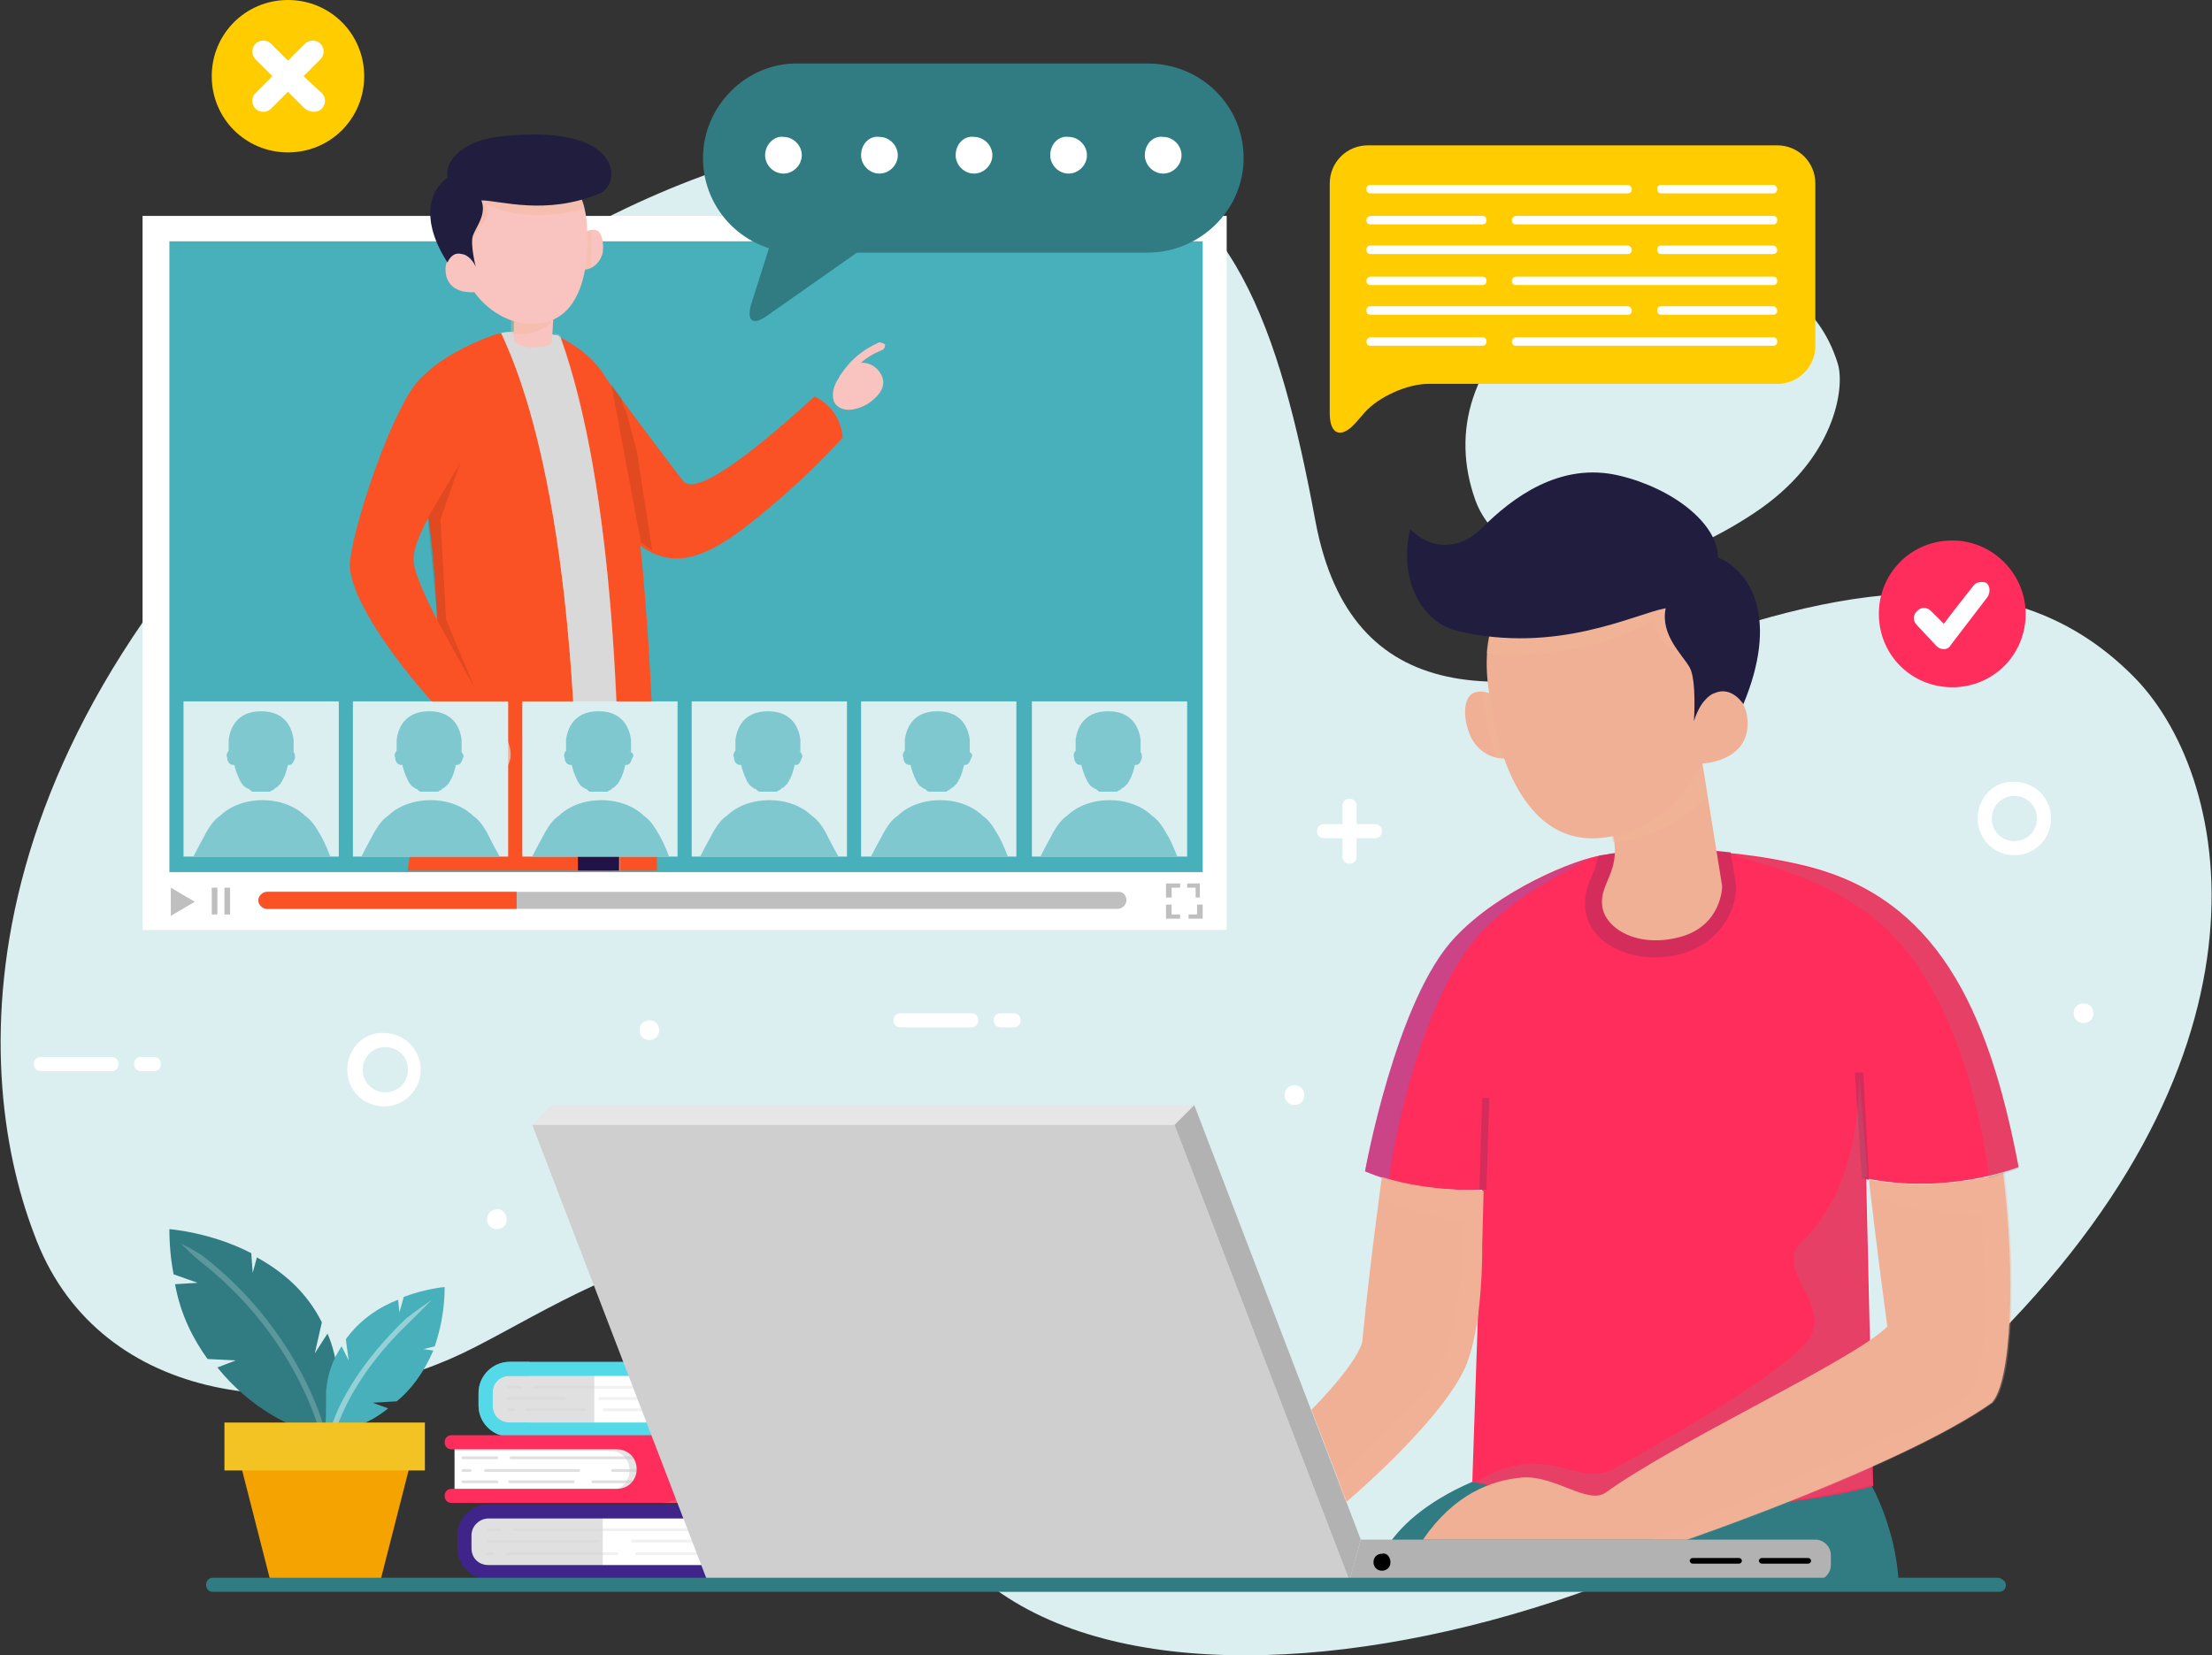 <svg version="1.1" id="Layer_1" xmlns="http://www.w3.org/2000/svg" xmlns:xlink="http://www.w3.org/1999/xlink" x="0" y="0" viewBox="0 0 156.7 117.3" xml:space="preserve"><rect x="0" y="0" width="156.7" height="117.3" fill="#333333" stroke="none"/><style>.st0{fill:#dbeef0}.st1{fill:#fff}.st2{fill:#47b0ba}.st3{fill:#bfbfbf}.st4{fill:#fa5125}.st6{fill:#f9c3bf}.st9{opacity:.4;fill:#d9d9d9}.st10,.st11{opacity:.4;fill:#f0b896}.st11{opacity:.3}.st12{fill:#211d3e}.st14{fill:#f0b096}.st15{fill:#317c83}.st16{fill:#e0e0e0}.st19{opacity:.3}.st20{fill:#d1d1d1}.st24{fill:#ccc}.st25{fill:#fe2d5c}.st27{fill:#fc0}.st28{fill:#7fc8cf}.st34{fill:#b2b2b2}.st36{fill:#d42d5c}.st37{opacity:.3;fill:#f0b096}.st38{opacity:.2;fill:#8c8c8c}.st40{opacity:.1}</style><path class="st0" d="M130.2 25.8c.5 1.7-.2 6.8-6 10.6-10 6.6-18 3.8-19.7-1-1.7-4.8-.3-9.8 4.8-13.8 5.2-4 18.1-5 20.9 4.2z"/><path class="st0" d="M27.9 25.3C44.3 12 62 6.4 77.1 10.6 87.3 13.5 90.6 23 93.2 37c2.5 13.2 13.2 13.2 27.2 8.3 14-4.9 23.8-4.5 30.9 2.8 7 7.3 10.7 27.3-11.9 48.6C117 118 69.3 127.2 64 102.5c-5.3-24.7-23.7-9.9-31.9-6.3-11.3 5-25.4 3.1-29.7-8.8-4.5-11.8-5.6-36.8 25.5-62.1z"/><path class="st1" d="M10.1 15.3h76.8v50.6H10.1z"/><path class="st2" d="M12 17.1h73.2v44.7H12z"/><path class="st3" d="M12.1 62.9l1.7 1-1.7 1zM15 62.9h.4v1.9H15zM15.9 62.9h.4v1.9h-.4zM79.8 63.8c0 .3-.3.6-.6.6H18.9c-.3 0-.6-.3-.6-.6s.3-.6.6-.6h60.4c.3 0 .5.3.5.6zM84.1 62.6v.3h.6v.7h.3v-1h-.9zM82.6 62.6v1h.4v-.7h.6v-.3h-1zM84.8 64.1v.7h-.6v.3h1v-1h-.4zM82.6 64.1v1h1v-.3H83v-.7h-.4z"/><path class="st4" d="M36.6 63.2H18.9c-.3 0-.6.3-.6.6s.3.6.6.6h17.7v-1.2z"/><path class="st1" d="M24.6 75.8c0 1.5 1.2 2.6 2.6 2.6 1.5 0 2.6-1.2 2.6-2.6 0-1.5-1.2-2.6-2.6-2.6-1.4-.1-2.6 1.1-2.6 2.6zm1.1 0c0-.9.7-1.6 1.6-1.6.9 0 1.6.7 1.6 1.6 0 .9-.7 1.6-1.6 1.6-.9 0-1.6-.7-1.6-1.6zM140.1 58c0 1.5 1.2 2.6 2.6 2.6 1.5 0 2.6-1.2 2.6-2.6 0-1.5-1.2-2.6-2.6-2.6-1.4-.1-2.6 1.1-2.6 2.6zm1 0c0-.9.7-1.6 1.6-1.6.9 0 1.6.7 1.6 1.6 0 .9-.7 1.6-1.6 1.6-.9 0-1.6-.7-1.6-1.6z"/><defs><path id="SVGID_1_" d="M19.2 7.4h44.9v54.3H19.2z"/></defs><clipPath id="SVGID_2_"><use xlink:href="#SVGID_1_" overflow="visible"/></clipPath><g clip-path="url(#SVGID_2_)"><path class="st4" d="M42.7 26.5s3.1 4.2 5.7 7.6c1.1 1.2 6-3 9.3-6 0 0 1.8.7 2 2.9 0 0-2.9 3.3-7.1 6.5-4 3-6.6 3-9.8-1.7-3.1-4.9-.1-9.3-.1-9.3z"/><path class="st6" d="M60.2 26c-1 .7-1.4 1.8-1.1 2.5.4.7 1.4.7 2.4.1 1-.7 1.3-1.4.9-2.1-.4-.7-1.3-1.1-2.2-.5z"/><path class="st6" d="M62.2 24.3c-2 .9-2.6 2.3-2.7 2.3-.1.2 0 .3.2.4.2.1.3 0 .4-.2 0 0 .6-1.3 2.4-2 .2-.1.2-.3.2-.4-.2-.1-.4-.2-.5-.1z"/><path d="M41.2 52.1c-.3-.5-.9-.5-1.1-.5-.3-.1-3.9 0-5.3-.1h-.6c-.8.6-1.3 1-1.3 1l-.4 2.3c3.5.3 7.1-.4 8.2-.6.2-.7.3-1.3.4-1.9.1-.1.1-.1.1-.2z" opacity=".2"/><path class="st4" d="M28.5 64.4c9.8 2.4 16 1.4 18.1.9-.1-10.8-.6-23.5-1.9-32-.9-5.7-1.6-7.6-5.2-9.5-2.4-.6-4.4-.1-4.4-.1s-4.6 1.5-5.9 4c-1.4 2.5 2 4.3 1.8 21.2 0 .4-1.3 6.6-2.5 15.5z"/><path d="M35.5 23.6c1.5 3.2 5.9 13.8 5.4 42.4 1.1 0 2.1-.1 2.9-.2.3-14-.3-31.3-4.1-41.9 0 0-.1 0-.1-.1-1.1-.3-3.3-.4-4.1-.2z" fill="#d9d9d9"/><path class="st9" d="M39.7 23.8s-.1 0-.1-.1c-.1 0-.2 0-.3-.1 3.8 10.8 4.4 28.1 4.1 42.1-.7.1-1.5.1-2.4.2 1.1 0 2.1-.1 2.9-.2.2-13.9-.4-31.2-4.2-41.9z"/><path class="st9" d="M41.5 66c.5-28.5-3.9-39.2-5.4-42.4.2-.1.6-.1.9-.1-.6 0-1.1 0-1.5.1 1.5 3.2 5.9 13.8 5.4 42.4h.6z"/><path class="st6" d="M39.1 24.2s0 .4-1.1.4c-1.1.1-1.6-.4-1.6-.4v-1.7h2.8l-.1 1.7z"/><path class="st10" d="M39 22.9v-.3l-.1-.1h-2.7v1.1c1.4.3 2.5-.4 2.8-.7z"/><path class="st6" d="M41.4 16.5s.4-.3.8-.2c.4.1.6.8.5 1.6-.2.8-.8 1.2-1.3 1.2-.6 0 0-2.6 0-2.6z"/><path class="st11" d="M41.3 19.1c-.5 0 .1-2.6.1-2.6s.2-.2.5-.2v.4s.1 1.1-.1 2.3c-.2.1-.3.1-.5.1z"/><path class="st6" d="M41.6 16.7s.4 5.7-3.3 6.2c-3 .4-4.7-2.2-4.7-2.2s-1.7.2-2-1.2c-.3-1.5 1.1-2.2 2-.8 0 0-.5-.8-.6-1.9-.1-1.1-.6-4.4 3.8-4.9 4.9-.6 4.8 3.9 4.8 4.8z"/><path class="st10" d="M41.4 14.8c-.1-.6-.4-1.2-.8-1.7h-.9l-5.7.6-1.1 1.3c0 .3-.1.7 0 1l.4 1.9c0-1.2.7-1.7 1-2.2.4-.5.2-1.2.2-1.2 2.8 1.3 6.1.5 6.9.3z"/><path class="st12" d="M33.7 18.9s-.4-1.6-.2-2.2c.2-.6 1-1.5.6-2.5 1.3 0 4.6 1.1 8.4-.5 1.5-.6 1.8-5.1-7.3-4-2.2.3-3.7 1.5-3.5 2.9-1.2.8-2 2.9 0 6 0 0 .3-.8 1-.6.2 0 .7.2 1 .9z"/><path d="M40.7 50.9c.2 4.5.3 9.5.2 15.4 1.1 0 2.1-.1 2.9-.2.1-4.8.1-10.1-.1-15.3-1.2.3-2.4.2-3 .1z" fill="#211348"/><g><path class="st4" d="M29.7 26.9c-1.8 1.9-4.5 9.7-4.9 12.8-.4 3.1 5.8 10.3 7.1 11.3 0 0 1.7-.7 1.9-2 0 0-4.3-7.1-4.5-9.2-.2-2.1 3.7-7 4.1-9 .4-1.5-1.3-6.4-3.7-3.9z"/><path class="st14" d="M35.7 52c-.7-1-1.9-1.6-2.6-1.2-.8.4-.8 1.5-.1 2.6.7 1 1.9 1.6 2.6 1.2.7-.4.8-1.5.1-2.6z"/></g></g><path class="st15" d="M58.4 9.4c-.6-.4-1.4.1-1.7 1.2l-3.5 11c-.3 1.1.1 1.5 1.1.8l9.4-6.6c.9-.7 1.2-1.6.6-2l-5.9-4.4z"/><path class="st15" d="M49.8 11.2c0 3.7 3 6.7 6.7 6.7h24.8c3.7 0 6.8-3 6.8-6.7s-3-6.7-6.8-6.7H56.6c-3.7-.1-6.8 3-6.8 6.7z"/><path class="st1" d="M81.1 11c0 .7.6 1.3 1.3 1.3.7 0 1.3-.6 1.3-1.3 0-.7-.6-1.3-1.3-1.3-.7-.1-1.3.5-1.3 1.3zM74.4 11c0 .7.6 1.3 1.3 1.3.7 0 1.3-.6 1.3-1.3 0-.7-.6-1.3-1.3-1.3-.7-.1-1.3.5-1.3 1.3zM67.7 11c0 .7.6 1.3 1.3 1.3.7 0 1.3-.6 1.3-1.3 0-.7-.6-1.3-1.3-1.3-.7-.1-1.3.5-1.3 1.3zM61 11c0 .7.6 1.3 1.3 1.3.7 0 1.3-.6 1.3-1.3 0-.7-.6-1.3-1.3-1.3-.7-.1-1.3.5-1.3 1.3zM54.2 11c0 .7.6 1.3 1.3 1.3.7 0 1.3-.6 1.3-1.3 0-.7-.6-1.3-1.3-1.3-.6-.1-1.3.5-1.3 1.3zM97.4 58.4h-1.3v-1.3c0-.3-.2-.5-.5-.5s-.5.2-.5.5v1.3h-1.3c-.3 0-.5.2-.5.5s.2.5.5.5h1.3v1.3c0 .3.2.5.5.5s.5-.2.5-.5v-1.3h1.3c.3 0 .5-.2.5-.5s-.2-.5-.5-.5zM2.9 74.9c-.3 0-.5.2-.5.5s.2.5.5.5h5c.3 0 .5-.2.5-.5s-.2-.5-.5-.5h-5zM10 74.9c-.3 0-.5.2-.5.5s.2.5.5.5h.9c.3 0 .5-.2.5-.5s-.2-.5-.5-.5H10zM63.8 71.8c-.3 0-.5.2-.5.5s.2.5.5.5h5c.3 0 .5-.2.5-.5s-.2-.5-.5-.5h-5zM70.9 71.8c-.3 0-.5.2-.5.5s.2.5.5.5h.9c.3 0 .5-.2.5-.5s-.2-.5-.5-.5h-.9zM46.7 73c0 .4-.3.7-.7.7-.4 0-.7-.3-.7-.7 0-.4.3-.7.7-.7.4 0 .7.3.7.7zM35.9 86.4c0 .4-.3.7-.7.7-.4 0-.7-.3-.7-.7 0-.4.3-.7.7-.7.3-.1.7.3.7.7zM92.4 77.6c0 .4-.3.7-.7.7-.4 0-.7-.3-.7-.7 0-.4.3-.7.7-.7.4 0 .7.3.7.7zM148.3 71.8c0 .4-.3.7-.7.7-.4 0-.7-.3-.7-.7 0-.4.3-.7.7-.7.4 0 .7.3.7.7zM34.8 97.1h16.4v3.9H34.8z"/><path class="st16" d="M34.8 97.1h7.3v3.9h-7.3z"/><path d="M51.5 96.5c.3 0 .5.2.5.5s-.2.5-.5.5H36.1c-.7 0-1.2.5-1.2 1.2v.9c0 .7.5 1.2 1.2 1.2h15.4c.3 0 .5.2.5.5s-.2.5-.5.5H36.1c-1.2 0-2.2-1-2.2-2.2v-.9c0-1.2 1-2.2 2.2-2.2h15.4z" fill="#54d9e8"/><path d="M36.1 96.5h1.4v1h-1.4c-.7 0-1.2.5-1.2 1.2v.9c0 .7.5 1.2 1.2 1.2h1.4v1h-1.4c-1.2 0-2.2-1-2.2-2.2v-.9c0-1.2 1-2.2 2.2-2.2z" opacity=".7" fill="#54d9e8"/><g class="st19"><path class="st20" d="M36.9 98.2c.1 0 .1.1.1.1 0 .1-.1.1-.1.1H36c-.1 0-.1-.1-.1-.1 0-.1.1-.1.1-.1h.9zM47.2 98.2c.1 0 .1.1.1.1 0 .1-.1.1-.1.1h-9.3c-.1 0-.1-.1-.1-.1 0-.1.1-.1.1-.1h9.3zM50.6 98.2c.1 0 .1.1.1.1 0 .1-.1.1-.1.1h-2.4c-.1 0-.1-.1-.1-.1 0-.1.1-.1.1-.1h2.4zM40 99c.1 0 .1.1.1.1 0 .1-.1.1-.1.1h-4c-.1 0-.1-.1-.1-.1 0-.1.1-.1.1-.1h4zM49.1 99c.1 0 .1.1.1.1 0 .1-.1.1-.1.1h-6.6c-.1 0-.1-.1-.1-.1 0-.1.1-.1.1-.1h6.6zM50.6 99c.1 0 .1.1.1.1 0 .1-.1.1-.1.1h-.5c-.1 0-.1-.1-.1-.1 0-.1.1-.1.1-.1h.5zM36.4 99.8c.1 0 .1.1.1.1 0 .1-.1.1-.1.1H36c-.1 0-.1-.1-.1-.1 0-.1.1-.1.1-.1h.4zM41.4 99.8c.1 0 .1.1.1.1 0 .1-.1.1-.1.1h-4.1c-.1 0-.1-.1-.1-.1 0-.1.1-.1.1-.1h4.1zM47.3 99.8c.1 0 .1.1.1.1 0 .1-.1.1-.1.1h-4.5c-.1 0-.1-.1-.1-.1 0-.1.1-.1.1-.1h4.5zM50.6 99.8c.1 0 .1.1.1.1 0 .1-.1.1-.1.1h-2.4c-.1 0-.1-.1-.1-.1 0-.1.1-.1.1-.1h2.4z"/></g><path class="st1" d="M33.3 107.2h20.2v3.9H33.3z"/><path class="st16" d="M33.3 107.2h9.4v3.9h-9.4z"/><path d="M53.8 106.6c.3 0 .5.2.5.5s-.2.5-.5.5H34.6c-.6 0-1.2.5-1.2 1.2v.9c0 .7.5 1.2 1.2 1.2h19.2c.3 0 .5.2.5.5s-.2.5-.5.5H34.6c-1.2 0-2.2-1-2.2-2.2v-.9c0-1.2 1-2.2 2.2-2.2h19.2z" fill="#3f2489"/><g class="st19"><path class="st20" d="M35.4 108.3c.1 0 .1.1.1.1 0 .1-.1.1-.1.1h-.8c-.1 0-.1-.1-.1-.1 0-.1.1-.1.1-.1h.8zM49.5 108.3c.1 0 .1.1.1.1 0 .1-.1.1-.1.1H36.4c-.1 0-.1-.1-.1-.1 0-.1.1-.1.1-.1h13.1zM52.9 108.3c.1 0 .1.1.1.1 0 .1-.1.1-.1.1h-2.4c-.1 0-.1-.1-.1-.1 0-.1.1-.1.1-.1h2.4zM42.3 109.1c.1 0 .1.1.1.1 0 .1-.1.1-.1.1h-7.7c-.1 0-.1-.1-.1-.1 0-.1.1-.1.1-.1h7.7zM51.4 109.1c.1 0 .1.1.1.1 0 .1-.1.1-.1.1h-6.6c-.1 0-.1-.1-.1-.1 0-.1.1-.1.1-.1h6.6zM52.9 109.1c.1 0 .1.1.1.1 0 .1-.1.1-.1.1h-.5c-.1 0-.1-.1-.1-.1 0-.1.1-.1.1-.1h.5zM34.9 110c.1 0 .1.1.1.1 0 .1-.1.1-.1.1h-.4c-.1 0-.1-.1-.1-.1 0-.1.1-.1.1-.1h.4zM43.7 110c.1 0 .1.1.1.1 0 .1-.1.1-.1.1h-7.8c-.1 0-.1-.1-.1-.1 0-.1.1-.1.1-.1h7.8zM49.6 110c.1 0 .1.1.1.1 0 .1-.1.1-.1.1h-4.5c-.1 0-.1-.1-.1-.1 0-.1.1-.1.1-.1h4.5zM52.9 110c.1 0 .1.1.1.1 0 .1-.1.1-.1.1h-2.4c-.1 0-.1-.1-.1-.1 0-.1.1-.1.1-.1h2.4z"/></g><path class="st1" d="M32.2 102.3h13.5v3.7H32.2z"/><path d="M43.2 105.6c.8 0 1.4-.6 1.4-1.4 0-.8-.6-1.4-1.4-1.4h-11v-.5h13.5v3.7H32.2v-.4h11z" opacity=".5" fill="#ccc"/><g opacity=".6"><path class="st24" d="M46.6 103.2c-.1 0-.1.1-.1.1 0 .1.1.1.1.1h.8c.1 0 .1-.1.1-.1 0-.1-.1-.1-.1-.1h-.8zM36.2 103.2c-.1 0-.1.1-.1.1 0 .1.1.1.1.1h9.3c.1 0 .1-.1.1-.1 0-.1-.1-.1-.1-.1h-9.3zM32.8 103.2c-.1 0-.1.1-.1.1 0 .1.1.1.1.1h2.4c.1 0 .1-.1.1-.1 0-.1-.1-.1-.1-.1h-2.4zM43.4 104.1c-.1 0-.1.1-.1.1 0 .1.1.1.1.1h4c.1 0 .1-.1.1-.1 0-.1-.1-.1-.1-.1h-4zM34.4 104.1c-.1 0-.1.1-.1.1 0 .1.1.1.1.1H41c.1 0 .1-.1.1-.1 0-.1-.1-.1-.1-.1h-6.6zM32.8 104.1c-.1 0-.1.1-.1.1 0 .1.1.1.1.1h.5c.1 0 .1-.1.1-.1 0-.1-.1-.1-.1-.1h-.5zM47 104.9c-.1 0-.1.1-.1.1 0 .1.1.1.1.1h.4c.1 0 .1-.1.1-.1 0-.1-.1-.1-.1-.1H47zM42 104.9c-.1 0-.1.1-.1.1 0 .1.1.1.1.1h4.1c.1 0 .1-.1.1-.1 0-.1-.1-.1-.1-.1H42zM36.1 104.9c-.1 0-.1.1-.1.1 0 .1.1.1.1.1h4.5c.1 0 .1-.1.1-.1 0-.1-.1-.1-.1-.1h-4.5zM32.8 104.9c-.1 0-.1.1-.1.1 0 .1.1.1.1.1h2.4c.1 0 .1-.1.1-.1 0-.1-.1-.1-.1-.1h-2.4z"/></g><path class="st25" d="M32 101.7c-.3 0-.5.2-.5.5s.2.5.5.5h11.7c.8 0 1.4.6 1.4 1.4 0 .8-.6 1.4-1.4 1.4H32c-.3 0-.5.2-.5.5s.2.5.5.5h20c1.3 0 2.4-1.1 2.4-2.4 0-.7-.3-1.3-.7-1.7-.5-.5-1.1-.7-1.7-.7H32z"/><path d="M51.7 102.2c-.2-.2-.4-.4-.6-.5h-1.3c.6 0 1.2.3 1.6.7.5.5.7 1.1.7 1.7 0 1.3-1.1 2.4-2.4 2.4H51c.9-.5 1.4-1.4 1.4-2.4.2-.7-.1-1.4-.7-1.9zm-3.5-.5h-1.3c.6 0 1.2.3 1.6.7.5.5.7 1.1.7 1.7 0 1.3-1.1 2.4-2.4 2.4h1.3c.9-.5 1.4-1.4 1.4-2.4 0-.7-.3-1.4-.8-2-.1-.1-.3-.2-.5-.4z" opacity=".13" fill="#fff"/><g><path class="st25" d="M143.5 43.5c0 2.9-2.3 5.2-5.2 5.2-2.9 0-5.2-2.3-5.2-5.2 0-2.9 2.3-5.2 5.2-5.2 2.9 0 5.2 2.4 5.2 5.2z"/><path class="st1" d="M139.8 41.5s-1.5 1.9-2.1 2.7l-.9-.9c-.3-.3-.7-.3-1 0-.3.3-.3.7 0 1l1.4 1.5c.1.1.3.2.5.2s.4-.1.5-.3l2.6-3.4c.2-.3.2-.8-.1-1-.2-.1-.7-.1-.9.2z"/></g><g><path class="st27" d="M25.8 5.4c0 3-2.4 5.4-5.4 5.4-3 0-5.4-2.4-5.4-5.4 0-3 2.4-5.4 5.4-5.4 3 0 5.4 2.4 5.4 5.4z"/><path class="st1" d="M21.5 5.4l1.2-1.2c.3-.3.3-.8 0-1.1-.3-.3-.8-.3-1.1 0l-1.2 1.2-1.2-1.2c-.3-.3-.8-.3-1.1 0-.3.3-.3.8 0 1.1l1.2 1.2-1.2 1.2c-.3.3-.3.8 0 1.1.3.3.8.3 1.1 0l1.2-1.2 1.2 1.2c.4.3.9.3 1.2 0 .3-.3.3-.8 0-1.1l-1.3-1.2z"/></g><path class="st0" d="M13 49.7h11v11H13zM25 49.7h11v11H25zM37 49.7h11v11H37zM49 49.7h11v11H49zM61 49.7h11v11H61zM73.1 49.7h11v11h-11z"/><g><path class="st28" d="M23.4 60.7c-.3-.8-.6-1.4-.8-1.7-.4-.7-.7-1-1-1.2 0 0-1-1.1-3-1.1s-3 1.1-3 1.1c-.3.2-.6.5-1 1.2-.2.4-.5.9-.9 1.7h9.7zM20.8 53.3v-.5-.4c-.1-.7-.5-2-2.3-2-1.8 0-2.2 1.3-2.3 2v.8c-.1.1-.2.3-.1.5 0 .3.2.5.4.5h.1c.1.4.2.7.4 1.1 0 .1.1.1.1.2l.1.1c0 .1.1.1.1.1l.1.1c.1 0 .1.1.2.1 0 0 .1 0 .1.1.1 0 .1.1.2.1H19.1c.1 0 .1-.1.2-.1 0 0 .1 0 .1-.1.1 0 .1-.1.2-.1l.1-.1.1-.1.1-.1c0-.1.1-.1.1-.2.2-.3.3-.7.4-1.1h.1c.2 0 .3-.2.4-.5 0-.1 0-.3-.1-.4zm-.2-.1c.1 0 .1.1 0 0 .1.1.1.1 0 0zm-4.2 0c0 .1-.1.1 0 0 0 .1 0 0 0 0z"/></g><g><path class="st28" d="M35.4 60.7c-.4-.7-.7-1.3-.9-1.7-.4-.7-.7-1-1-1.2 0 0-1-1.1-3-1.1s-3 1.1-3 1.1c-.3.2-.6.5-1 1.2-.2.4-.5.9-.9 1.7h9.8zM32.7 53.3v-.5-.4c-.1-.7-.5-2-2.3-2-1.8 0-2.2 1.3-2.3 2v.8c-.1.1-.2.3-.1.5 0 .3.2.5.4.5h.1c.1.4.2.7.4 1.1 0 .1.1.1.1.2l.1.1c0 .1.1.1.1.1l.1.1c.1 0 .1.1.2.1 0 0 .1 0 .1.1.1 0 .1.1.2.1H31c.1 0 .1-.1.2-.1 0 0 .1 0 .1-.1.1 0 .1-.1.2-.1l.1-.1.1-.1.1-.1c0-.1.1-.1.1-.2.2-.3.3-.7.4-1.1h.1c.2 0 .3-.2.4-.5.1-.1 0-.3-.1-.4zm-.1-.1s0 .1 0 0c0 .1 0 .1 0 0zm-4.3 0c0 .1 0 .1 0 0 0 .1 0 0 0 0z"/></g><g><path class="st28" d="M47.4 60.7c-.3-.8-.6-1.4-.8-1.7-.4-.7-.7-1-1-1.2 0 0-1-1.1-3-1.1s-3 1.1-3 1.1c-.3.2-.6.5-1 1.2-.2.4-.5.9-.9 1.7h9.7zM44.7 53.3s.1 0 0 0v-.5-.4c-.1-.7-.5-2-2.3-2-1.8 0-2.2 1.3-2.3 2v.8c-.1.1-.2.3-.1.5 0 .3.2.5.4.5h.1c.1.4.2.7.4 1.1 0 .1.1.1.1.2l.1.1c0 .1.1.1.1.1l.1.1c.1 0 .1.1.2.1 0 0 .1 0 .1.1.1 0 .1.1.2.1H43c.1 0 .1-.1.2-.1 0 0 .1 0 .1-.1.1 0 .1-.1.2-.1l.1-.1.1-.1.1-.1c0-.1.1-.1.1-.2.2-.3.3-.7.4-1.1h.1c.2 0 .3-.2.4-.5.1-.1.1-.3-.1-.4zm-.1-.1s.1.1 0 0c.1.1 0 .1 0 0zm-4.2 0c0 .1-.1.1 0 0-.1.1 0 0 0 0z"/></g><g><path class="st28" d="M59.4 60.7c-.4-.7-.7-1.3-.9-1.7-.4-.7-.7-1-1-1.2 0 0-1-1.1-3-1.1s-3 1.1-3 1.1c-.3.2-.6.5-1 1.2-.2.4-.5.9-.9 1.7h9.8zM56.7 53.3v-.5-.4c-.1-.7-.5-2-2.3-2-1.8 0-2.2 1.3-2.3 2v.8c-.1.1-.2.3-.1.5 0 .3.2.5.4.5h.1c.1.4.2.7.4 1.1 0 .1.1.1.1.2l.1.1c0 .1.1.1.1.1l.1.1c.1 0 .1.1.2.1 0 0 .1 0 .1.1.1 0 .1.1.2.1H55c.1 0 .1-.1.2-.1 0 0 .1 0 .1-.1.1 0 .1-.1.2-.1l.1-.1.1-.1.1-.1c0-.1.1-.1.1-.2.2-.3.3-.7.4-1.1h.1c.2 0 .3-.2.4-.5.1-.1 0-.3-.1-.4zm-.1-.1s0 .1 0 0c.1.1 0 .1 0 0zm-4.2 0c-.1.1-.1.1 0 0-.1.1-.1 0 0 0z"/></g><g><path class="st28" d="M71.4 60.7c-.3-.8-.6-1.4-.8-1.7-.4-.7-.7-1-1-1.2 0 0-1-1.1-3-1.1s-3 1.1-3 1.1c-.3.2-.6.5-1 1.2-.2.4-.5.9-.9 1.7h9.7zM68.7 53.3c.1 0 .1 0 0 0v-.5-.4c-.1-.7-.5-2-2.3-2-1.8 0-2.2 1.3-2.3 2v.8c-.1.1-.2.3-.1.5 0 .3.2.5.4.5h.1c.1.4.2.7.4 1.1 0 .1.1.1.1.2l.1.1c0 .1.1.1.1.1l.1.1c.1 0 .1.1.2.1 0 0 .1 0 .1.1.1 0 .1.1.2.1H67c.1 0 .1-.1.2-.1 0 0 .1 0 .1-.1.1 0 .1-.1.2-.1l.1-.1.1-.1.1-.1c0-.1.1-.1.1-.2.2-.3.3-.7.4-1.1h.1c.2 0 .3-.2.4-.5.1-.1.1-.3-.1-.4zm-.1-.1s.1.1 0 0c.1.1.1.1 0 0zm-4.2 0c0 .1-.1.1 0 0-.1.1 0 0 0 0z"/></g><g><path class="st28" d="M83.4 60.7c-.3-.8-.6-1.4-.8-1.7-.4-.7-.7-1-1-1.2 0 0-1-1.1-3-1.1s-3 1.1-3 1.1c-.3.2-.6.5-1 1.2-.2.4-.5.9-.9 1.7h9.7zM80.8 53.3v-.5-.4c-.1-.7-.5-2-2.3-2-1.8 0-2.2 1.3-2.3 2v.8c-.1.1-.2.3-.1.5 0 .3.2.5.4.5h.1c.1.4.2.7.4 1.1 0 .1.1.1.1.2l.1.1c0 .1.1.1.1.1l.1.1c.1 0 .1.1.2.1 0 0 .1 0 .1.1.1 0 .1.1.2.1H79.1c.1 0 .1-.1.2-.1 0 0 .1 0 .1-.1.1 0 .1-.1.2-.1l.1-.1.1-.1.1-.1c0-.1.1-.1.1-.2.2-.3.3-.7.4-1.1h.1c.2 0 .3-.2.4-.5 0-.1 0-.3-.1-.4zm-.1-.1s0 .1 0 0c0 .1 0 .1 0 0zm-4.3 0c0 .1 0 .1 0 0 0 .1 0 0 0 0z"/></g><g><path class="st15" d="M16.7 96.4l-2-.1c-1-1.4-1.9-3.1-2.3-5.3l1.6-.1-1.7-.6c-.2-1-.3-2.1-.3-3.2 0 0 2.9.2 5.8 1.7l.1 1.4.3-1.1c1.8 1 3.5 2.4 4.6 4.6l-.5 2.2.9-1.4c.4.9.6 1.9.8 3 .1 2.2 0 3.5 0 3.5h-3.3s-2.9-1.1-5.3-4.1l1.3-.5z"/><path class="st2" d="M23.1 98.6c.1-1.3.5-2.3 1.1-3.2l.5 1-.2-1.5c1-1.4 2.4-2.3 3.7-2.8l.1.9.3-1.1c1.6-.6 2.9-.7 2.9-.7 0 1.6-.3 3-.7 4.2l-.8.2.7.1c-.7 1.6-1.6 2.8-2.6 3.6l-1.7.1 1.1.4c-1.1.9-2.1 1.2-2.1 1.2H23c.1 0 .1-.9.1-2.4z"/><path d="M29 93.7l1.6-1.6s-1.3.9-1.8 1.3c-4.3 4.1-5.2 7.4-5.3 7.6h.4c.2-.4 1.2-3.6 5.1-7.3z" opacity=".42" fill="#fff"/><path d="M22.5 101h.4c-.3-1.1-2.3-7.1-8.4-11.9-.5-.4-1.7-1-1.7-1s.9.9 1.4 1.3c5.9 4.6 7.9 10.3 8.3 11.6z" opacity=".21" fill="#fff"/><path fill="#f4a301" d="M19.2 112.2h7.7l2.3-9H16.9z"/><path fill="#f3c323" d="M15.9 100.8h14.2v3.4H15.9z"/></g><g><path class="st15" d="M104.3 105c-6.9 3-7 7.1-7 7.1h37.2c-.2-3.8-1.9-6.8-1.9-6.8l-28.3-.3z"/><path class="st25" d="M113.5 60.6c2-.3 7.7-.9 14.6.8 8.9 2.3 12.7 9.7 14.9 21.3 0 0-5 2-10.8.8l.5 21.8s-11.9 3.6-28.4-.3l.7-20.7s-4.6.3-8.3-1.3c0 0 2.2-12.2 6.4-16.6 3.1-3.3 8.4-5.5 10.4-5.8z"/><path fill="#cfcfcf" d="M50.1 112L37.7 79.7h45.5L95.6 112z"/><path class="st34" d="M96.4 109.1L84.6 78.3l-1.4 1.4L95.6 112z"/><path fill="#e6e6e6" d="M39.1 78.3l-1.4 1.4h45.5l1.4-1.4z"/><path class="st34" d="M128.6 109.1H96.4l-.8 2.9h33c.6 0 1.1-.5 1.1-1.1v-.7c0-.6-.5-1.1-1.1-1.1z"/><path class="st14" d="M97.9 83.4s-.8 5.6-1.4 11.7c-.4 1.6-3.6 4.8-3.6 4.8l2.5 6.5s6.4-5.4 8.3-9.3c1.4-2.9 1.3-8.8 1.3-8.8l.1-3.9c-.1-.1-3.8.1-7.2-1z"/><path d="M128.3 110.6c0 .1-.1.2-.2.2h-3.3c-.1 0-.2-.1-.2-.2s.1-.2.2-.2h3.3c.1 0 .2.1.2.2zM123.4 110.6c0 .1-.1.2-.2.2h-3.3c-.1 0-.2-.1-.2-.2s.1-.2.2-.2h3.3c.1 0 .2.1.2.2zM98.5 110.7c0 .4-.3.6-.6.6-.4 0-.6-.3-.6-.6 0-.4.3-.6.6-.6.3-.1.6.2.6.6z"/><path class="st36" d="M123 62.8l-.4-2.4c-4.3-.5-7.7-.1-9.1.2-.1 0-.2 0-.3.1-.1.5-.2.9-.4 1.3-.3.7-.6 1.4-.5 2.4.1 1 .7 1.9 1.6 2.5 1.4.9 3.2 1.2 5.2.7 3.1-.9 3.9-3.5 3.9-4.8z"/><path class="st14" d="M120.6 54.1l1.4 8.7s0 2.8-3 3.6c-3 .8-5.3-.6-5.5-2.2-.2-1.6 1.3-2.4.8-4.9-.5-2.5 6.3-5.2 6.3-5.2z"/><path class="st10" d="M120.9 56.5l-.4-2.4s-6.8 2.6-6.3 5.1c0 .2 0 .3.1.5 3.6-.3 5.9-2.5 6.6-3.2z"/><path class="st14" d="M105.9 49.3s-.8-.5-1.5-.2-.8 1.6-.3 2.9c.5 1.3 1.8 1.9 2.7 1.7.9-.2-.9-4.4-.9-4.4z"/><path class="st11" d="M106.8 53.7c.9-.2-.9-4.4-.9-4.4s-.4-.2-.9-.3c0 .3.1.5.1.7 0 0 .2 1.9.9 4 .3.1.6.1.8 0z"/><path class="st14" d="M105.6 49.7s1 10 7.5 9.7c5.3-.3 7.5-5.3 7.5-5.3s3.1-.1 3.2-2.7c.1-2.6-2.6-3.6-3.6-.7 0 0 .7-1.5.5-3.4-.2-2-.2-7.7-8-7.4-8.9.4-7.4 8.2-7.1 9.8z"/><path class="st10" d="M105.3 46.3c.1-1 .3-2.1.9-3.2l1.6-.3 10.1-.7 2.3 2c.2.6.3 1.2.4 1.7l-.2 3.4c-.3-2.2-1.6-2.8-2.4-3.5-.8-.7-.8-1.9-.8-1.9-4.3 2.9-10.4 2.6-11.9 2.5z"/><path class="st12" d="M120 51.1s.2-2.9-.3-3.8c-.5-.9-2.1-2.3-1.7-4.2-2.2.4-7.7 3.3-14.8 1.6-2.7-.7-4.1-3.9-3.3-7.2 1.4 1.4 3.4 1.6 5.1-.1 2.1-2.1 5.5-4.7 9.7-3.7 3.8.9 7 3.4 7 5.8 2.4 1 4.3 4.4 1.8 10.4 0 0-.8-1.3-2-.8-.4.1-1.1.7-1.5 2z"/><path class="st36" d="M131.4 76l.5 7.5.5.1-.4-7.6zM104.8 84.3h.5l.2-6.5h-.5z"/><path class="st37" d="M104.9 88.3l.1-3.9s-3.7.2-7.1-.9c0 0-.1.5-.2 1.4 1.1.4 3.8 1.4 6 1.7-.2 3.8-.3 9.7-3.2 12.4-1.6 1.5-4 4-5.8 6l.6 1.5s6.4-5.4 8.3-9.3c1.4-3 1.3-8.9 1.3-8.9z"/><path class="st38" d="M131.7 76.1s.3 8-4.1 11.9c-1.9 1.9 1.9 4.3.7 6.6-1.1 2.4-12.6 8.7-14 9.5-1.5.8-3.2-.1-4.6-.3-1.3-.2-3-.1-5.1 1.2 16.3 3.8 28 .2 28 .2l-.5-21.8h.2l-.6-7.3z"/><path class="st14" d="M132.4 83.6s.5 4.5 1.3 10.4c-2.4 2.4-14.9 8.1-20 11.8-1.3.8-3.6-1.3-5.9-1.1-2.2.2-4.8 1.2-7 4.4h18.7s15.4-5.3 21.6-9.7c1.4-1.5 1.7-9 .8-16.3 0 0-4.2 1.4-9.5.5z"/><path class="st37" d="M117 109.1h2.6s15.4-5.3 21.6-9.7c1.4-1.5 1.7-9 .8-16.3 0 0-4.2 1.4-9.5.5 0 0 0 .4.1 1.1.9.4 3.4 1.2 7.8 1.5.1 4 .8 11.1-1.2 12.9-1.6 1.3-15.8 7.3-22.2 10z"/><path d="M104.8 66.2c2.5-2.6 5.2-4 7.7-5.3-2.4.7-6.8 2.7-9.5 5.6-4.1 4.3-6.3 16.5-6.3 16.5.5.2 1.1.4 1.7.6.2-1.8 2-12.4 6.4-17.4z" opacity=".3" fill="#547aea"/><path class="st38" d="M143 82.8c-2.1-11.7-6-19.1-14.9-21.3-1.9-.5-3.6-.8-5.2-.9 2 .7 6 1.5 9.5 4.2 6.3 4.6 8.2 15.6 8.5 18.7 1.3-.4 2.1-.7 2.1-.7z"/><path class="st15" d="M142.1 112.3c0 .3-.2.5-.5.5H15.1c-.3 0-.5-.2-.5-.5s.2-.5.5-.5h126.5c.3.1.5.3.5.5z"/></g><g><path class="st27" d="M94.2 29.3c0 1.5.8 1.8 1.8.7l.7-.8c1-1.1 3-2 4.5-2h24.7c1.5 0 2.7-1.2 2.7-2.7V13c0-1.5-1.2-2.7-2.7-2.7h-29c-1.5 0-2.7 1.2-2.7 2.7v16.3z"/></g><g><path class="st1" d="M115.6 13.4c0 .2-.1.3-.3.3H97.1c-.2 0-.3-.1-.3-.3 0-.2.1-.3.3-.3h18.2c.2 0 .3.2.3.3zM125.9 13.4c0 .2-.1.3-.3.3h-7.9c-.2 0-.3-.1-.3-.3 0-.2.1-.3.3-.3h7.9c.2 0 .3.2.3.3zM107.1 15.6c0 .2.1.3.3.3h18.2c.2 0 .3-.1.3-.3 0-.2-.1-.3-.3-.3h-18.2c-.1 0-.3.1-.3.3zM96.8 15.6c0 .2.1.3.3.3h7.9c.2 0 .3-.1.3-.3 0-.2-.1-.3-.3-.3h-7.9c-.1 0-.3.1-.3.3zM115.6 17.7c0 .2-.1.3-.3.3H97.1c-.2 0-.3-.1-.3-.3 0-.2.1-.3.3-.3h18.2c.2 0 .3.2.3.3zM125.9 17.7c0 .2-.1.3-.3.3h-7.9c-.2 0-.3-.1-.3-.3 0-.2.1-.3.3-.3h7.9c.2 0 .3.2.3.3z"/><g><path class="st1" d="M107.1 19.9c0 .2.1.3.3.3h18.2c.2 0 .3-.1.3-.3 0-.2-.1-.3-.3-.3h-18.2c-.1 0-.3.1-.3.3zM96.8 19.9c0 .2.1.3.3.3h7.9c.2 0 .3-.1.3-.3 0-.2-.1-.3-.3-.3h-7.9c-.1 0-.3.1-.3.3z"/></g><g><path class="st1" d="M115.6 22c0 .2-.1.3-.3.3H97.1c-.2 0-.3-.1-.3-.3 0-.2.1-.3.3-.3h18.2c.2 0 .3.2.3.3zM125.9 22c0 .2-.1.3-.3.3h-7.9c-.2 0-.3-.1-.3-.3 0-.2.1-.3.3-.3h7.9c.2 0 .3.2.3.3z"/></g><g><path class="st1" d="M107.1 24.2c0 .2.1.3.3.3h18.2c.2 0 .3-.1.3-.3 0-.2-.1-.3-.3-.3h-18.2c-.1 0-.3.1-.3.3zM96.8 24.2c0 .2.1.3.3.3h7.9c.2 0 .3-.1.3-.3 0-.2-.1-.3-.3-.3h-7.9c-.1 0-.3.1-.3.3z"/></g></g><g id="Layer_2"><path class="st40" d="M32.6 32.8l-2.3 3.9.7 7.3 2.6 4.7-2-4.8-.4-7.1z"/></g><g id="Layer_3"><path class="st40" d="M45.4 38.4l.5.4.3.2-1.1-7.1-.5-1.8-.2-.8-.3-.7-.1-.4-.7-1z"/></g></svg>